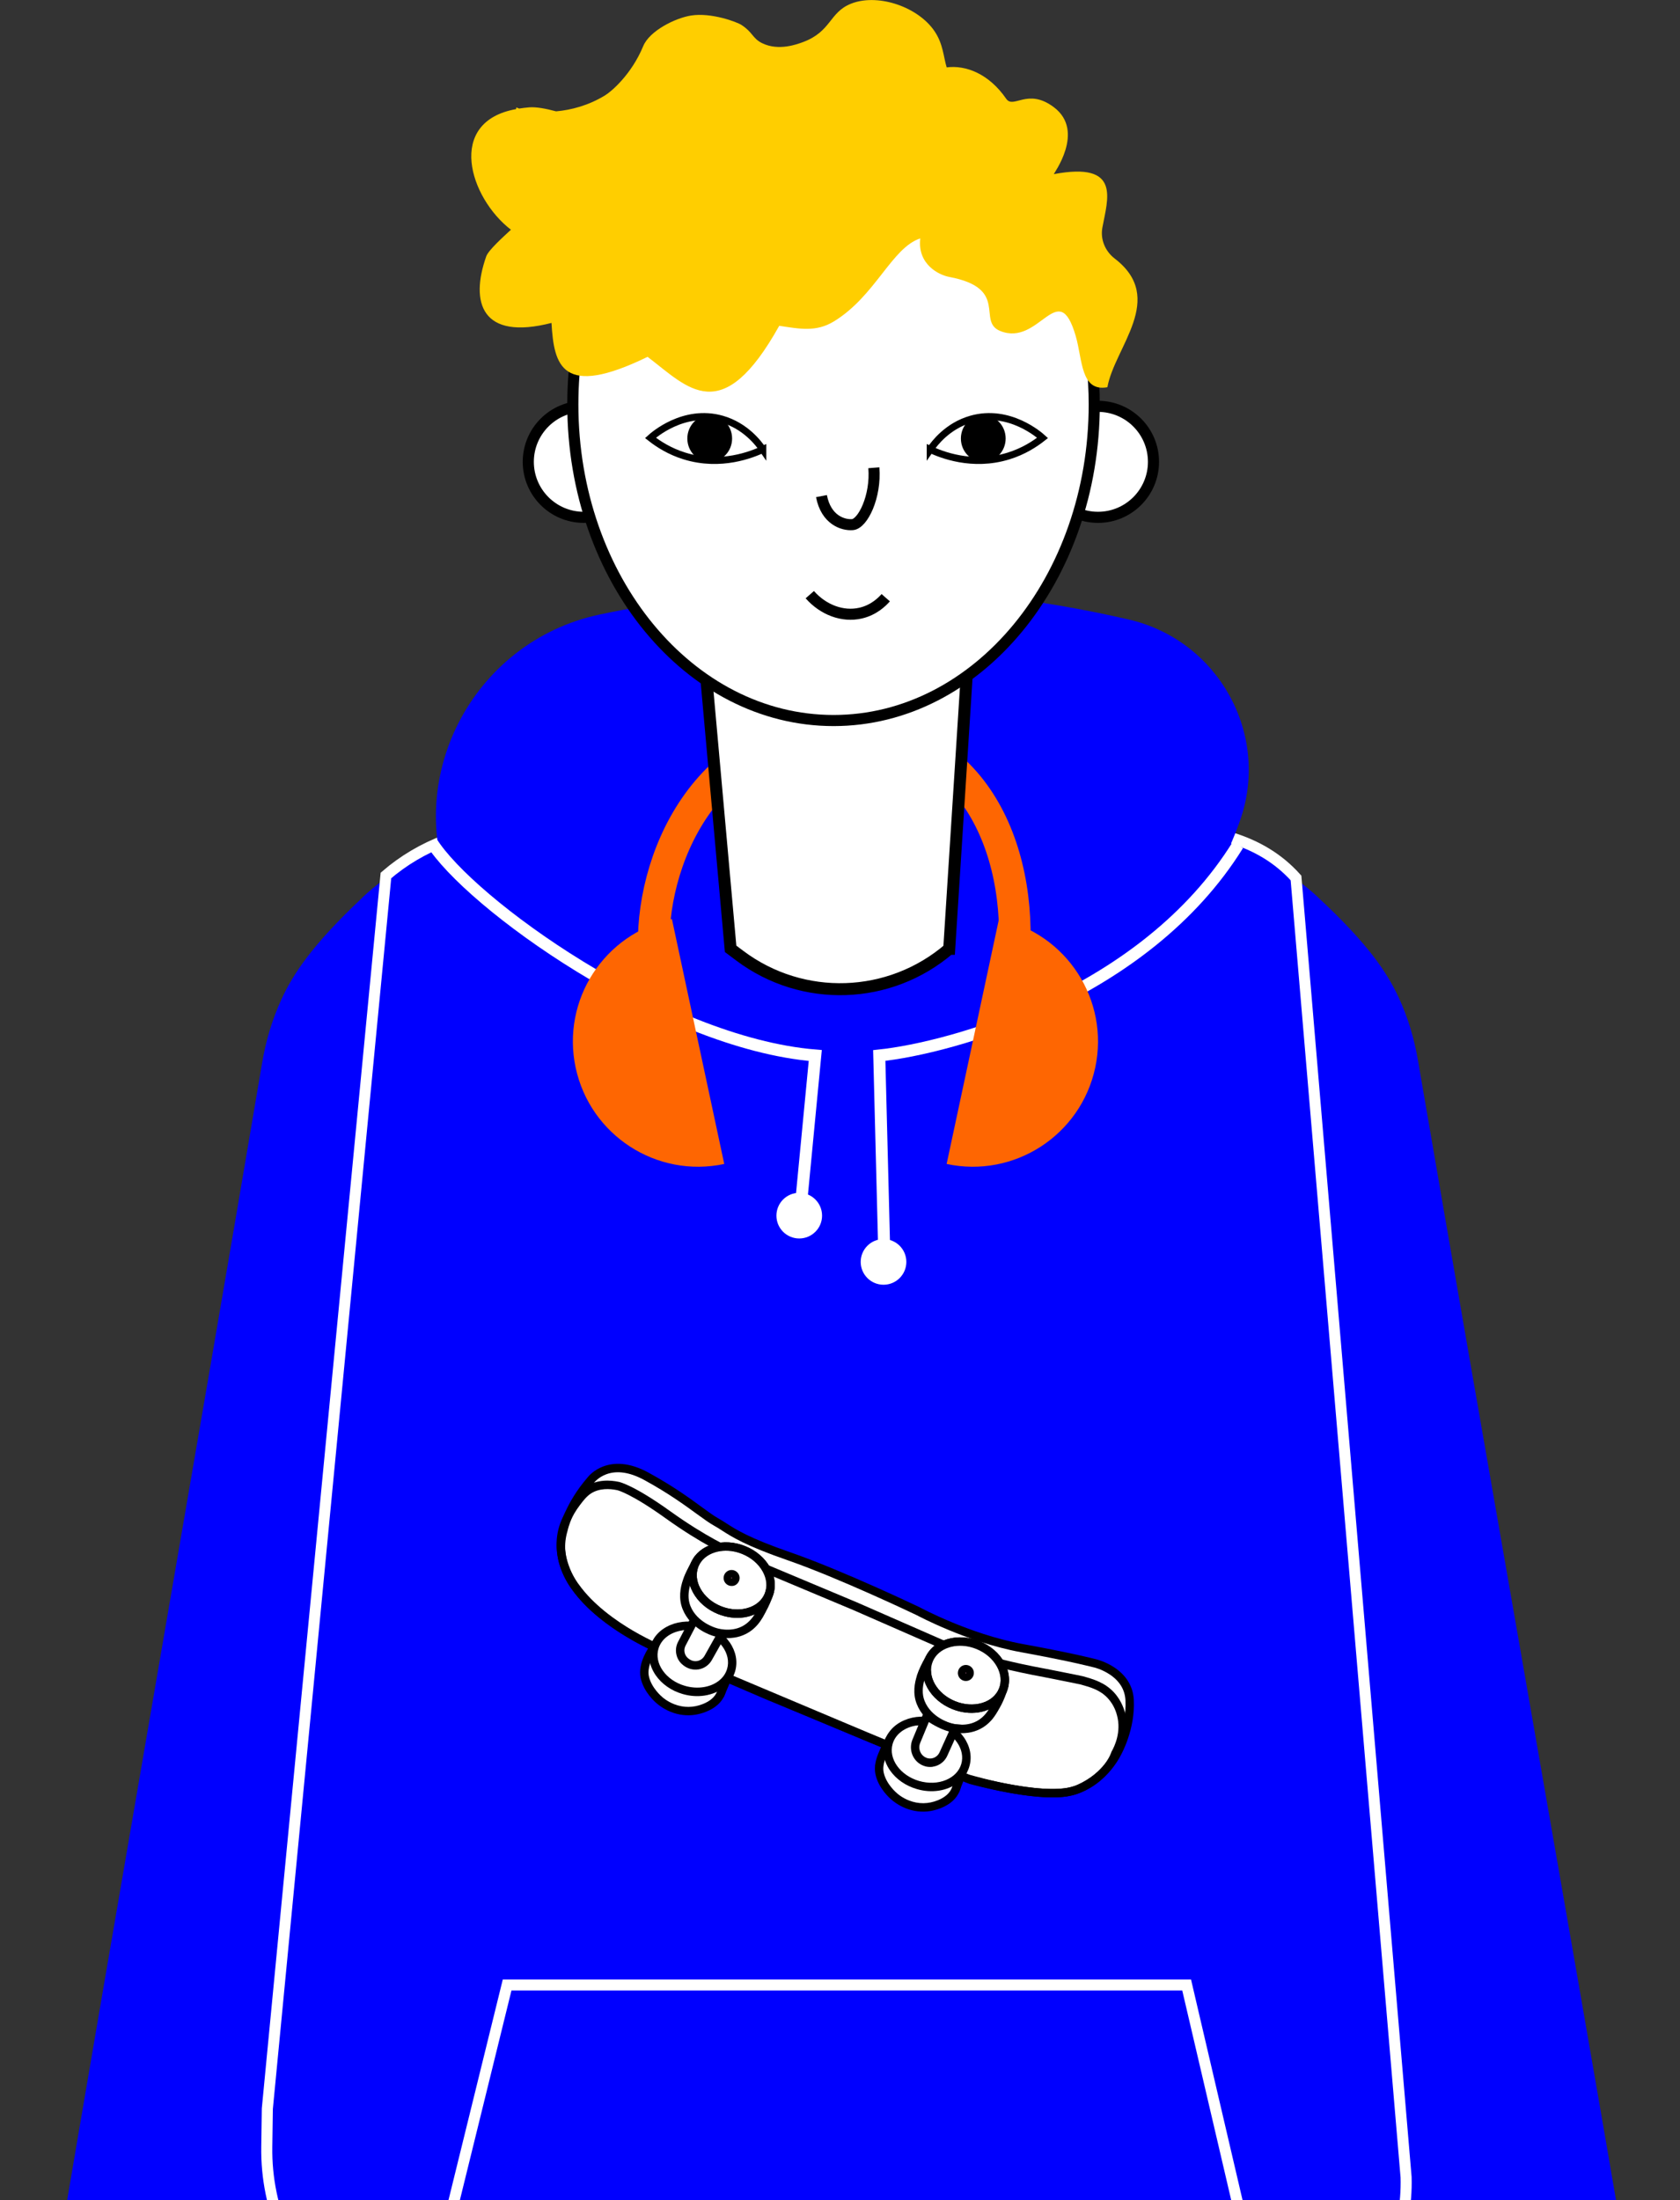 <svg width="304" height="398" viewBox="0 0 304 398" fill="none" xmlns="http://www.w3.org/2000/svg">
<rect x="0" y="0" width="304" height="398" fill="#333333" stroke="none"/>
<g clip-path="url(#clip0_437_3729)">
<path d="M266.815 293.92C267.285 296.99 267.775 300.4 268.285 304.09C273.215 339.89 279.895 402.71 284.555 445.84C285.085 450.71 286.795 455.38 289.545 459.44C301.635 477.27 302.595 504.91 301.245 504.35C299.065 503.45 293.025 489.86 291.875 487.9C290.075 484.84 293.395 509.33 291.545 510.33C287.215 512.68 285.175 490.84 282.545 487.83C282.285 487.54 284.635 512.15 280.865 512.6C276.735 513.1 275.015 486.15 274.885 488.28C274.525 494.37 272.045 508.92 270.795 509.12C267.795 509.6 268.405 479 264.955 479.04C263.065 479.06 258.735 498.41 256.215 497.94C254.725 497.66 253.655 485.24 253.795 479.49C254.025 470.11 256.675 462.65 256.755 458.44C254.845 434.15 233.565 332.38 230.285 303.96" stroke="black" stroke-width="3.06" stroke-miterlimit="10"/>
<path d="M238.405 162.25C247.565 170.74 250.985 175.95 253.065 180.39C254.765 184.03 255.915 187.9 256.585 191.85C269.235 265.48 282.155 338.1 294.795 411.79C296.435 420.87 294.215 426.44 292.785 429.1C287.105 439.67 271.855 445.47 253.245 443.35C244.115 442.31 237.085 434.88 236.545 425.83L199.475 180.27L199.935 172.04C201.045 163.6 207.305 156.7 215.685 154.68C219.615 153.74 228.445 153 238.425 162.25H238.405Z" fill="#0000FF"/>
<path d="M37.185 293.92C36.715 296.99 36.225 300.4 35.715 304.09C30.785 339.89 24.105 402.71 19.445 445.84C18.915 450.71 17.205 455.38 14.455 459.44C2.365 477.27 1.405 504.91 2.755 504.35C4.935 503.45 10.975 489.86 12.125 487.9C13.925 484.84 10.605 509.33 12.455 510.33C16.785 512.68 18.825 490.84 21.455 487.83C21.715 487.54 19.365 512.15 23.135 512.6C27.265 513.1 28.985 486.15 29.115 488.28C29.475 494.37 31.955 508.92 33.205 509.12C36.205 509.6 35.595 479 39.045 479.04C40.935 479.06 45.265 498.41 47.785 497.94C49.275 497.66 50.345 485.24 50.205 479.49C49.975 470.11 47.325 462.65 47.245 458.44C49.155 434.15 70.435 332.38 73.715 303.96" stroke="black" stroke-width="3.06" stroke-miterlimit="10"/>
<path d="M65.595 162.37C56.435 170.98 53.015 176.26 50.935 180.77C49.235 184.46 48.085 188.38 47.415 192.39C34.765 267.05 21.845 340.68 9.205 415.39C7.565 424.6 9.785 430.24 11.215 432.95C16.895 443.67 32.145 449.55 50.755 447.4C59.885 446.35 66.915 438.81 67.455 429.63L104.525 180.64L104.065 172.29C102.955 163.73 96.695 156.74 88.315 154.69C84.385 153.73 75.555 152.99 65.575 162.36L65.595 162.37Z" fill="#0000FF"/>
<path d="M216.955 430.02H92.065C67.635 430.02 47.925 411.27 48.275 388.37L48.375 381.48L69.835 158.38C76.115 152.96 84.485 149.68 93.615 149.68H207.805C218.565 149.68 228.035 151.61 234.515 158.83L254.435 393.87C255.025 413.67 238.075 430.02 216.955 430.02Z" fill="#0000FF" stroke="white" stroke-width="2" stroke-miterlimit="10"/>
<path d="M191.215 186.53C196.865 183.45 215.805 172.23 224.245 148.85C224.285 148.73 224.335 148.6 224.375 148.48C229.915 132.83 220.445 115.82 204.265 112.08C188.415 108.42 168.765 105.71 146.305 106.52C132.375 107.03 119.705 108.81 108.525 111.17C85.275 116.09 72.305 141.43 82.275 163C84.445 167.69 87.315 172.35 91.075 176.72C112.555 201.65 154.765 207.45 191.205 186.53H191.215Z" fill="#0000FF"/>
<path d="M165.285 103.41C164.975 104.35 164.155 106.33 162.175 107.76C159.485 109.71 155.735 109.86 152.415 108.26" stroke="black" stroke-width="2" stroke-miterlimit="10"/>
<path d="M75.095 426.82L91.765 359.1H214.725L230.465 426.48" stroke="white" stroke-width="2" stroke-miterlimit="10"/>
<path d="M106.895 267.76C106.895 267.76 110.115 263.32 116.985 267.08C123.845 270.83 127.365 274.11 129.615 275.35C131.865 276.59 133.205 278.23 142.725 281.52C152.245 284.81 166.195 291.5 166.195 291.5C166.195 291.5 175.295 296.4 184.855 298.14C194.415 299.88 198.155 300.9 198.155 300.9C198.155 300.9 204.145 302.28 204.415 307.56C204.685 312.84 202.085 317.3 202.085 317.3C202.085 317.3 199.475 322.67 193.815 324.07C188.145 325.46 175.655 321.99 175.655 321.99L138.695 306.64L118.005 297.74C118.005 297.74 98.335 289 101.975 276.75C101.975 276.75 102.785 272.55 106.905 267.77L106.895 267.76Z" fill="white"/>
<path d="M193.105 324.98C187.045 325.91 175.935 322.86 175.445 322.72H175.395L175.355 322.69L138.395 307.34L117.695 298.43C117.495 298.34 112.625 296.16 108.135 292.42C105.465 290.2 103.495 287.89 102.265 285.55C100.705 282.57 100.355 279.54 101.235 276.56C101.335 276.09 102.285 271.97 106.315 267.29C106.475 267.08 107.395 265.97 109.105 265.31C110.185 264.9 111.355 264.74 112.595 264.85C114.105 264.98 115.705 265.51 117.365 266.42C121.795 268.84 124.835 271.06 127.045 272.68C128.265 273.57 129.225 274.27 129.985 274.69C130.485 274.97 130.945 275.26 131.435 275.58C133.185 276.71 135.575 278.25 142.975 280.81C152.425 284.08 166.385 290.75 166.525 290.82L166.555 290.84C166.555 290.84 168.845 292.07 172.245 293.48C175.375 294.78 180.115 296.51 184.985 297.4C194.285 299.1 198.055 300.1 198.335 300.17C198.515 300.21 200.035 300.6 201.595 301.62C203.805 303.07 205.045 305.11 205.165 307.52C205.435 312.82 202.975 317.26 202.745 317.66C202.635 317.87 201.955 319.19 200.625 320.67C198.745 322.77 196.445 324.2 193.975 324.81C193.695 324.88 193.405 324.94 193.095 324.98H193.105ZM175.895 321.27C176.705 321.49 188.385 324.62 193.625 323.33C195.805 322.79 197.775 321.57 199.465 319.69C200.745 318.27 201.385 316.98 201.395 316.97L201.425 316.92C201.425 316.92 203.905 312.57 203.655 307.6C203.555 305.68 202.595 304.11 200.805 302.92C199.405 301.99 197.995 301.65 197.985 301.65H197.955C197.955 301.65 194.115 300.61 184.715 298.89C179.715 297.98 174.845 296.2 171.645 294.87C168.295 293.48 166.075 292.3 165.845 292.18C165.305 291.92 151.695 285.44 142.465 282.24C134.895 279.62 132.415 278.02 130.595 276.85C130.115 276.54 129.695 276.27 129.235 276.02C128.385 275.55 127.385 274.82 126.125 273.91C123.945 272.32 120.955 270.14 116.605 267.76C113.995 266.34 111.675 265.98 109.705 266.71C108.275 267.24 107.535 268.18 107.505 268.23L107.485 268.26L107.465 268.28C103.525 272.86 102.715 276.87 102.705 276.91V276.95L102.685 276.99C101.275 281.75 103.415 286.55 109.065 291.26C113.345 294.83 118.125 296.99 118.285 297.07L138.965 305.97L175.875 321.3L175.895 321.27Z" fill="black"/>
<g opacity="0.5">
<path d="M140.035 285.87C149.635 289.97 159.235 294.07 168.835 298.17C169.005 298.1 169.175 298.02 169.345 297.94C169.595 297.83 169.835 297.71 170.075 297.6C167.415 296.43 164.765 295.26 162.105 294.09L155.515 291.22L148.845 288.41L143.295 286.05L139.835 284.59C139.835 284.59 140.065 285.32 140.045 285.88L140.035 285.87Z" fill="white"/>
</g>
<g opacity="0.5">
<path d="M182.225 302.71C182.225 302.71 187.165 303.88 195.475 305.25C203.785 306.63 202.685 312.27 202.685 312.27C202.685 312.27 203.345 306.77 197.965 304.67C197.965 304.67 196.015 303.92 190.955 303.14C185.895 302.36 181.895 301.53 181.895 301.53C181.895 301.53 182.135 301.83 182.225 302.72V302.71Z" fill="white"/>
</g>
<path d="M112.625 294.72L148.835 288.4L156.325 291.57L117.995 297.74L112.625 294.72Z" fill="white"/>
<path d="M123.865 301.68L165.035 295.09C165.035 295.09 175.705 299.71 180.935 300.9L138.685 306.63L123.865 301.68Z" fill="white"/>
<g opacity="0.5">
<path d="M104.535 272.88C104.535 272.88 107.005 268.35 112.445 270.44C112.445 270.44 116.595 272.53 121.845 276.27C127.095 280.01 128.695 280.69 128.695 280.69L130.255 279.85C130.255 279.85 126.275 277.81 120.915 274.18C115.555 270.56 113.765 269.6 113.765 269.6C113.765 269.6 108.185 266.5 104.965 271L104.545 272.88H104.535Z" fill="white"/>
</g>
<path d="M193.155 324.98C190.675 325.36 187.255 325.16 182.925 324.38C178.605 323.6 174.915 322.5 174.885 322.49H174.845L174.805 322.46L156.285 314.77L126.235 302.11L119.975 299.42C119.735 299.33 117.075 298.27 113.765 296.33C111.765 295.16 109.945 293.91 108.355 292.61C106.355 290.98 104.725 289.27 103.485 287.53C103.335 287.34 102.225 285.87 101.445 283.64C100.365 280.52 100.475 277.4 101.775 274.62C102.285 273.49 102.925 272.41 103.675 271.42C104.375 270.49 105.035 269.61 106.045 268.94C108.035 267.62 110.365 267.74 111.975 268.08C112.215 268.13 114.835 268.76 121.335 273.43C127.815 278.08 132.475 280.1 132.525 280.12H132.545L139.415 283.32L155.035 289.87L171.665 297.15C171.715 297.18 177.265 299.7 189.135 301.88H189.145L190.975 302.24C194.475 302.94 195.705 303.18 195.965 303.25C197.815 303.77 199.925 304.36 201.605 306.2C203.015 307.75 203.455 309.41 203.605 309.95C204.515 313.37 203.165 316.35 202.505 317.54C202.285 318.2 200.825 321.91 195.465 324.31C194.815 324.6 194.045 324.81 193.155 324.95V324.98ZM175.355 321.04C175.745 321.15 179.205 322.16 183.205 322.88C188.705 323.87 192.725 323.89 194.845 322.94C197.505 321.74 199.065 320.2 199.895 319.12C200.795 317.95 201.075 317.04 201.075 317.04L201.105 316.95L201.145 316.87C201.705 315.89 202.915 313.31 202.135 310.36C202.015 309.9 201.645 308.52 200.485 307.25C199.095 305.73 197.375 305.25 195.555 304.74C195.335 304.68 193.485 304.31 190.675 303.75L188.855 303.39C176.885 301.19 171.365 298.7 171.035 298.55L154.425 291.28L138.795 284.72H138.785L131.915 281.52C131.595 281.38 126.975 279.36 120.445 274.67C114.255 270.23 111.795 269.6 111.675 269.58H111.665C110.345 269.3 108.435 269.19 106.895 270.21C106.105 270.74 105.545 271.48 104.895 272.34C104.215 273.24 103.635 274.22 103.165 275.25C102.025 277.7 101.925 280.33 102.875 283.09C103.595 285.19 104.685 286.58 104.695 286.59L104.725 286.62C107.355 290.33 111.495 293.22 114.515 294.99C117.815 296.92 120.515 297.98 120.545 297.99H120.575L126.845 300.7L156.885 313.36L175.365 321.04H175.355Z" fill="black"/>
<path d="M118.215 298.19C118.215 298.19 116.155 300.93 116.665 303.38C117.175 305.83 119.345 307.58 119.345 307.58C119.345 307.58 122.795 310.86 127.495 308.96C132.195 307.06 130.425 302.89 130.425 302.89L125.375 302.61L118.215 298.18V298.19Z" fill="white"/>
<path d="M125.815 310.21C124.325 310.44 122.825 310.27 121.375 309.69C119.925 309.11 119.005 308.3 118.845 308.16C118.585 307.95 116.465 306.13 115.925 303.54C115.345 300.78 117.515 297.86 117.605 297.73L118.025 297.17L125.605 301.86L130.935 302.15L131.125 302.59C131.155 302.67 131.965 304.62 131.145 306.62C130.595 307.96 129.465 308.98 127.785 309.66C127.135 309.92 126.475 310.1 125.815 310.21ZM118.445 299.23C117.925 300.09 117.105 301.76 117.415 303.23C117.865 305.38 119.805 306.98 119.825 306.99L119.845 307.01L119.865 307.03C119.865 307.03 120.675 307.78 121.995 308.3C123.715 308.97 125.475 308.96 127.215 308.26C128.485 307.75 129.335 307.01 129.735 306.07C130.125 305.13 129.995 304.17 129.865 303.63L125.145 303.37L118.455 299.23H118.445Z" fill="black"/>
<path d="M132.297 302.118C133.205 299.011 130.834 295.585 127.001 294.465C123.168 293.345 119.325 294.955 118.418 298.062C117.51 301.168 119.881 304.595 123.714 305.715C127.546 306.835 131.389 305.224 132.297 302.118Z" fill="white"/>
<path d="M127.505 306.74C126.215 306.94 124.835 306.85 123.495 306.45C121.475 305.86 119.755 304.66 118.655 303.07C117.525 301.43 117.175 299.58 117.675 297.85C118.175 296.12 119.465 294.75 121.305 293.98C123.085 293.23 125.185 293.15 127.205 293.74C129.225 294.33 130.945 295.53 132.045 297.12C133.175 298.76 133.525 300.61 133.025 302.34C132.525 304.07 131.235 305.44 129.395 306.21C128.795 306.46 128.165 306.64 127.505 306.74ZM123.425 294.96C121.345 295.28 119.665 296.49 119.145 298.28C118.775 299.56 119.045 300.95 119.915 302.2C120.815 303.5 122.245 304.49 123.935 304.98C125.085 305.32 126.245 305.38 127.295 305.22C129.365 304.9 131.055 303.69 131.575 301.9C132.365 299.2 130.215 296.19 126.795 295.19C125.645 294.85 124.485 294.79 123.435 294.95L123.425 294.96Z" fill="black"/>
<path d="M125.795 292.74C124.985 294.28 124.185 295.82 123.375 297.36C122.845 298.38 123.025 299.63 123.845 300.43C124.175 300.75 124.575 301 125.025 301.15C125.065 301.16 125.095 301.17 125.135 301.18C126.305 301.52 127.555 300.98 128.145 299.92L130.635 295.5C130.635 295.5 128.565 295.15 125.795 292.73V292.74Z" fill="white"/>
<path d="M126.355 302.01C125.875 302.08 125.385 302.05 124.915 301.92C124.875 301.91 124.825 301.89 124.785 301.88C124.235 301.7 123.745 301.39 123.315 300.98C122.795 300.47 122.465 299.82 122.355 299.09C122.245 298.37 122.365 297.65 122.705 297.01L125.565 291.53L126.295 292.17C128.795 294.36 130.685 294.75 130.765 294.76L131.855 294.93L131.305 295.89L128.815 300.31C128.445 300.97 127.855 301.5 127.155 301.79C126.895 301.9 126.635 301.97 126.355 302.02V302.01ZM126.035 293.92L124.055 297.71C123.675 298.43 123.815 299.33 124.385 299.88C124.645 300.13 124.945 300.32 125.275 300.43C125.305 300.43 125.325 300.45 125.355 300.45C126.165 300.69 127.065 300.31 127.485 299.55L129.505 295.95C128.705 295.65 127.475 295.05 126.035 293.91V293.92Z" fill="black"/>
<path d="M125.515 283.59C125.515 283.59 122.855 287.37 124.225 290.8C125.595 294.23 129.385 295.24 129.385 295.24C129.385 295.24 136.045 297.61 138.325 289.83C140.605 282.05 125.515 283.58 125.515 283.58V283.59Z" fill="white"/>
<path d="M132.855 296.26C130.975 296.55 129.405 296.06 129.155 295.98C128.755 295.87 124.955 294.71 123.515 291.09C122.015 287.32 124.775 283.33 124.895 283.16L125.095 282.88L125.445 282.84C125.545 282.83 127.885 282.6 130.625 282.79C134.425 283.05 137.025 283.99 138.345 285.58C139.345 286.78 139.585 288.29 139.065 290.06C138.275 292.75 136.905 294.61 134.975 295.59C134.265 295.95 133.545 296.16 132.865 296.26H132.855ZM125.955 284.32C125.415 285.22 123.935 288.03 124.925 290.52C126.125 293.54 129.545 294.5 129.575 294.51H129.605L129.635 294.53C129.655 294.53 132.075 295.36 134.285 294.22C135.815 293.43 136.925 291.89 137.595 289.62C137.965 288.34 137.835 287.33 137.165 286.54C136.145 285.31 133.845 284.53 130.535 284.3C128.535 284.16 126.705 284.26 125.955 284.32Z" fill="black"/>
<path d="M139.073 288.566C140.292 285.568 138.28 281.919 134.581 280.416C130.881 278.913 126.895 280.125 125.677 283.124C124.459 286.122 126.47 289.771 130.17 291.274C133.869 292.777 137.855 291.565 139.073 288.566Z" fill="white"/>
<path d="M134.685 292.58C133.125 292.82 131.455 292.61 129.885 291.97C127.935 291.18 126.345 289.81 125.415 288.12C124.455 286.38 124.295 284.5 124.975 282.83C125.655 281.16 127.075 279.93 128.985 279.35C130.835 278.79 132.925 278.92 134.875 279.71C136.825 280.5 138.415 281.87 139.345 283.56C140.305 285.3 140.465 287.18 139.785 288.85C139.105 290.52 137.685 291.75 135.775 292.33C135.415 292.44 135.055 292.52 134.685 292.58ZM130.285 280.61C128.495 280.89 127.005 281.87 126.375 283.41C125.875 284.64 126.005 286.06 126.745 287.39C127.515 288.78 128.825 289.91 130.455 290.57C131.815 291.12 133.215 291.27 134.465 291.08C136.255 290.8 137.745 289.82 138.375 288.28C139.435 285.68 137.605 282.46 134.295 281.12C132.935 280.57 131.535 280.42 130.285 280.61Z" fill="black"/>
<g opacity="0.5">
<path d="M125.825 284.19C126.165 283.75 127.895 281.6 130.865 281.31C131.275 281.27 132.785 281.16 134.445 281.92C137.765 283.46 138.615 287.14 138.715 287.65C138.875 286.83 139.075 285.13 138.225 283.44C136.925 280.89 133.745 279.42 130.265 279.85C130.265 279.85 125.785 281.03 125.835 284.19H125.825Z" fill="white"/>
</g>
<path d="M134.685 292.59C133.125 292.83 131.455 292.62 129.885 291.98C127.935 291.19 126.345 289.82 125.415 288.13C124.455 286.39 124.295 284.51 124.975 282.84C125.655 281.17 127.075 279.94 128.985 279.36C130.835 278.8 132.925 278.93 134.875 279.72C136.825 280.51 138.415 281.88 139.345 283.57C140.305 285.31 140.465 287.19 139.785 288.86C139.105 290.53 137.685 291.76 135.775 292.34C135.415 292.45 135.055 292.53 134.685 292.59ZM130.305 280.62C130.005 280.67 129.705 280.73 129.425 280.82C127.965 281.26 126.885 282.19 126.385 283.42C125.885 284.65 126.015 286.07 126.755 287.4C127.525 288.79 128.835 289.92 130.465 290.58C131.825 291.13 133.225 291.28 134.475 291.09C136.265 290.81 137.755 289.83 138.385 288.29C138.885 287.06 138.755 285.64 138.015 284.31C137.245 282.92 135.935 281.79 134.305 281.13C132.985 280.59 131.595 280.42 130.315 280.62H130.305Z" fill="black"/>
<path d="M160.705 315.61C160.705 315.61 158.645 318.35 159.155 320.8C159.665 323.25 161.835 325 161.835 325C161.835 325 165.285 328.28 169.985 326.38C174.685 324.48 172.915 320.31 172.915 320.31L167.865 320.03L160.705 315.6V315.61Z" fill="white"/>
<path d="M168.305 327.64C166.815 327.87 165.315 327.7 163.865 327.12C162.415 326.54 161.495 325.73 161.335 325.59C161.075 325.38 158.955 323.56 158.415 320.97C157.835 318.21 160.005 315.29 160.095 315.16L160.515 314.6L168.095 319.29L173.425 319.58L173.615 320.02C173.645 320.1 174.455 322.05 173.635 324.05C173.085 325.39 171.955 326.41 170.275 327.09C169.625 327.35 168.965 327.53 168.305 327.64ZM160.935 316.65C160.415 317.51 159.595 319.18 159.905 320.65C160.355 322.8 162.295 324.4 162.315 324.41L162.335 324.43L162.355 324.45C162.355 324.45 163.165 325.2 164.485 325.72C166.205 326.39 167.965 326.38 169.705 325.68C170.985 325.16 171.835 324.42 172.225 323.47C172.615 322.54 172.475 321.58 172.345 321.05L167.625 320.79L160.935 316.65Z" fill="black"/>
<path d="M174.684 319.324C175.592 316.217 173.221 312.791 169.388 311.671C165.556 310.551 161.713 312.161 160.805 315.268C159.897 318.374 162.268 321.801 166.101 322.921C169.934 324.041 173.777 322.43 174.684 319.324Z" fill="white"/>
<path d="M169.895 323.94C168.605 324.14 167.225 324.05 165.885 323.65C163.865 323.06 162.145 321.86 161.045 320.27C159.915 318.63 159.565 316.78 160.065 315.05C160.565 313.32 161.855 311.95 163.695 311.18C165.475 310.43 167.575 310.35 169.595 310.94C171.615 311.53 173.335 312.73 174.435 314.32C175.565 315.96 175.915 317.81 175.415 319.54C174.915 321.27 173.625 322.64 171.785 323.41C171.185 323.66 170.555 323.84 169.895 323.94ZM165.805 312.16C163.725 312.48 162.045 313.69 161.525 315.48C160.735 318.18 162.885 321.19 166.305 322.19C167.995 322.68 169.725 322.62 171.185 322.01C172.595 321.42 173.575 320.39 173.945 319.12C174.315 317.84 174.045 316.45 173.175 315.2C172.275 313.9 170.845 312.91 169.155 312.42C168.005 312.08 166.845 312.02 165.795 312.18L165.805 312.16Z" fill="black"/>
<path d="M172.895 313.46C172.805 313.44 170.575 313.05 167.675 310.51C167.355 310.23 167.325 309.75 167.605 309.44C167.885 309.12 168.365 309.09 168.675 309.37C171.215 311.6 173.125 311.96 173.145 311.96L172.895 313.46Z" fill="black"/>
<path d="M167.895 300.79C167.895 300.79 165.235 304.57 166.605 308C167.975 311.43 171.765 312.44 171.765 312.44C171.765 312.44 178.425 314.81 180.705 307.03C182.985 299.25 167.895 300.78 167.895 300.78V300.79Z" fill="white"/>
<path d="M175.235 313.46C173.355 313.75 171.785 313.26 171.535 313.18C171.135 313.07 167.335 311.91 165.895 308.29C164.395 304.52 167.155 300.53 167.275 300.36L167.475 300.08L167.825 300.04C167.925 300.03 170.265 299.8 173.005 299.99C176.805 300.25 179.405 301.19 180.725 302.78C181.725 303.98 181.965 305.49 181.445 307.26C180.655 309.95 179.285 311.81 177.355 312.79C176.645 313.15 175.925 313.36 175.245 313.46H175.235ZM168.335 301.51C167.795 302.41 166.315 305.22 167.305 307.71C168.515 310.75 171.925 311.69 171.955 311.7H171.985L172.015 311.72C172.035 311.72 174.455 312.55 176.665 311.41C178.195 310.62 179.305 309.08 179.975 306.81C180.345 305.53 180.215 304.52 179.545 303.73C178.525 302.5 176.225 301.72 172.915 301.49C170.915 301.35 169.085 301.45 168.335 301.51Z" fill="black"/>
<path d="M181.464 305.757C182.682 302.759 180.67 299.11 176.971 297.607C173.272 296.104 169.285 297.316 168.067 300.315C166.849 303.313 168.86 306.962 172.56 308.465C176.259 309.968 180.245 308.756 181.464 305.757Z" fill="white"/>
<path d="M177.075 309.78C175.515 310.02 173.845 309.81 172.275 309.17C170.325 308.38 168.735 307.01 167.805 305.32C166.845 303.58 166.685 301.7 167.365 300.03C168.045 298.36 169.465 297.13 171.375 296.55C173.225 295.99 175.315 296.12 177.265 296.91C179.215 297.7 180.805 299.07 181.735 300.76C182.695 302.5 182.855 304.38 182.175 306.05C181.495 307.72 180.075 308.95 178.165 309.53C177.805 309.64 177.445 309.72 177.075 309.78ZM172.675 297.81C170.885 298.09 169.395 299.07 168.765 300.61C167.705 303.21 169.535 306.43 172.845 307.77C174.475 308.43 176.205 308.54 177.725 308.08C179.185 307.64 180.265 306.71 180.765 305.48C181.265 304.25 181.135 302.83 180.395 301.5C179.625 300.11 178.315 298.98 176.685 298.32C175.325 297.77 173.925 297.62 172.675 297.81Z" fill="black"/>
<g opacity="0.5">
<path d="M180.825 305.51C180.635 305.84 181.105 304.62 181.075 303.97C180.965 301.5 178.375 299.69 176.475 299C175.635 298.69 173.055 297.74 170.745 299.22C169.065 300.29 168.515 302.02 168.355 302.58C168.335 302.36 168.175 299.67 170.325 297.96C171.885 296.72 174.045 296.47 175.905 297.32C175.905 297.32 184.145 299.66 180.825 305.5V305.51Z" fill="white"/>
</g>
<path d="M177.075 309.78C175.515 310.02 173.845 309.81 172.275 309.17C170.325 308.38 168.735 307.01 167.805 305.32C166.845 303.58 166.685 301.7 167.365 300.03C168.045 298.36 169.465 297.13 171.375 296.55C173.225 295.99 175.315 296.12 177.265 296.91C179.215 297.7 180.805 299.07 181.735 300.76C182.695 302.5 182.855 304.38 182.175 306.05C181.495 307.72 180.075 308.95 178.165 309.53C177.805 309.64 177.445 309.72 177.075 309.78ZM172.685 297.8C172.385 297.85 172.085 297.91 171.805 298C170.345 298.44 169.265 299.37 168.765 300.6C167.705 303.2 169.535 306.42 172.845 307.76C174.475 308.42 176.205 308.53 177.725 308.07C179.185 307.63 180.265 306.7 180.765 305.47C181.265 304.24 181.135 302.82 180.395 301.49C179.625 300.1 178.315 298.97 176.685 298.31C175.365 297.77 173.975 297.6 172.695 297.8H172.685Z" fill="black"/>
<path d="M167.735 310.37C167.095 311.92 166.455 313.47 165.815 315.01C165.175 316.55 166.005 318.34 167.605 318.79C167.645 318.8 167.675 318.81 167.715 318.82C167.755 318.82 167.785 318.84 167.825 318.84C169.015 319.08 170.215 318.43 170.715 317.32L172.805 312.7C172.805 312.7 170.715 312.54 167.735 310.37Z" fill="white"/>
<path d="M168.825 319.62C168.445 319.68 168.055 319.67 167.675 319.6C167.625 319.6 167.585 319.58 167.535 319.57C167.485 319.56 167.445 319.55 167.395 319.53C166.435 319.26 165.635 318.59 165.195 317.68C164.745 316.75 164.715 315.67 165.105 314.72L167.405 309.18L168.185 309.75C170.865 311.71 172.785 311.93 172.865 311.94L173.965 312.01L173.505 313.01L171.415 317.63C171.105 318.32 170.565 318.9 169.895 319.25C169.565 319.43 169.195 319.55 168.835 319.6L168.825 319.62ZM168.075 311.53L166.515 315.3C166.285 315.85 166.305 316.47 166.565 317.01C166.815 317.53 167.265 317.9 167.805 318.06C167.835 318.06 167.865 318.07 167.885 318.08C167.915 318.08 167.935 318.09 167.965 318.1C168.795 318.26 169.655 317.81 170.015 317.01L171.715 313.25C170.885 313.02 169.615 312.53 168.075 311.53Z" fill="black"/>
<path d="M133.065 285.57C133.005 285.95 132.655 286.2 132.275 286.14C131.895 286.08 131.645 285.73 131.705 285.35C131.765 284.97 132.115 284.72 132.495 284.78C132.875 284.84 133.125 285.19 133.065 285.57Z" fill="#F08FC0"/>
<path d="M132.605 286.9C132.455 286.92 132.305 286.92 132.155 286.9C131.365 286.77 130.825 286.03 130.955 285.24C131.085 284.45 131.825 283.91 132.615 284.04C133.405 284.17 133.945 284.91 133.815 285.7C133.755 286.08 133.545 286.42 133.235 286.65C133.045 286.79 132.835 286.87 132.605 286.91V286.9ZM132.315 285.45C132.315 285.45 132.335 285.53 132.375 285.53C132.415 285.53 132.455 285.51 132.455 285.47L132.315 285.45ZM132.375 285.39C132.375 285.39 132.355 285.39 132.345 285.4C132.325 285.41 132.315 285.43 132.315 285.45L132.455 285.47C132.455 285.47 132.435 285.39 132.395 285.39C132.395 285.39 132.385 285.39 132.375 285.39Z" fill="black"/>
<path d="M175.455 302.77C175.395 303.15 175.045 303.4 174.665 303.34C174.285 303.28 174.035 302.93 174.095 302.55C174.155 302.17 174.505 301.92 174.885 301.98C175.265 302.04 175.515 302.39 175.455 302.77Z" fill="#F08FC0"/>
<path d="M174.995 304.09C174.845 304.11 174.695 304.11 174.545 304.09C173.755 303.96 173.215 303.22 173.345 302.43C173.405 302.05 173.615 301.71 173.925 301.48C174.235 301.25 174.625 301.16 175.005 301.22C175.795 301.35 176.335 302.09 176.205 302.88C176.145 303.26 175.935 303.6 175.625 303.83C175.435 303.97 175.225 304.05 174.995 304.09ZM174.705 302.65C174.705 302.65 174.725 302.73 174.765 302.73C174.775 302.73 174.805 302.73 174.815 302.72C174.835 302.71 174.845 302.69 174.845 302.67L174.705 302.65ZM174.765 302.59C174.765 302.59 174.745 302.59 174.735 302.6C174.715 302.61 174.705 302.63 174.705 302.65L174.845 302.67C174.845 302.67 174.825 302.59 174.785 302.59C174.785 302.59 174.775 302.59 174.765 302.59Z" fill="black"/>
<path d="M182.535 304.63C182.385 305.34 182.165 306.14 181.835 306.99C181.085 308.92 180.055 310.37 179.205 311.35L180.955 306.69C181.485 306 182.005 305.31 182.535 304.63Z" fill="black"/>
<path d="M168.155 298.74C168.155 298.74 166.755 300.54 165.865 303.32L167.995 300.31L168.155 298.74Z" fill="black"/>
<path d="M175.365 319.56L173.485 324.36L173.145 322.13L175.365 319.56Z" fill="black"/>
<path d="M160.865 313.43C160.865 313.43 159.035 315.87 158.345 319.63L160.865 313.43Z" fill="black"/>
<path d="M140.035 288.01C140.035 288.01 139.665 289.92 137.865 292.79L138.185 290.25L140.035 288.01Z" fill="black"/>
<path d="M125.735 281.5C125.735 281.5 124.455 283.46 123.685 285.6C123.685 285.6 125.925 282.39 125.735 281.5Z" fill="black"/>
<path d="M133.005 302.24L130.935 307.09L130.415 304.88L133.005 302.24Z" fill="black"/>
<path d="M78.055 152.27C84.825 163.22 119.825 188.65 147.525 190.95L144.745 219.92" stroke="white" stroke-width="2.17" stroke-miterlimit="10"/>
<path d="M160.024 227.18L159.104 190.95C172.094 189.58 207.104 180.1 224.004 152.85" stroke="white" stroke-width="2.17" stroke-miterlimit="10"/>
<path d="M159.875 232.42C162.156 232.42 164.005 230.571 164.005 228.29C164.005 226.009 162.156 224.16 159.875 224.16C157.594 224.16 155.745 226.009 155.745 228.29C155.745 230.571 157.594 232.42 159.875 232.42Z" fill="white"/>
<path d="M144.625 224.05C146.906 224.05 148.755 222.201 148.755 219.92C148.755 217.639 146.906 215.79 144.625 215.79C142.344 215.79 140.495 217.639 140.495 219.92C140.495 222.201 142.344 224.05 144.625 224.05Z" fill="white"/>
<path d="M198.185 193.14C195.565 205.38 183.535 213.18 171.295 210.57L180.765 166.26C193.005 168.88 200.795 180.91 198.185 193.15V193.14Z" fill="#FE6602"/>
<path d="M104.165 193.14C106.785 205.38 118.815 213.18 131.055 210.57L121.585 166.26C109.345 168.88 101.555 180.91 104.165 193.15V193.14Z" fill="#FE6602"/>
<path d="M118.345 172.72C117.355 155.95 127.655 131.91 152.475 131.95C175.645 131.99 185.205 152.99 183.435 174.03" stroke="#FE6602" stroke-width="5.71" stroke-miterlimit="10"/>
<path d="M198.685 93.59C204.23 93.59 208.725 89.095 208.725 83.55C208.725 78.005 204.23 73.51 198.685 73.51C193.14 73.51 188.645 78.005 188.645 83.55C188.645 89.095 193.14 93.59 198.685 93.59Z" fill="white" stroke="black" stroke-width="2.01" stroke-miterlimit="10"/>
<path d="M105.635 93.59C111.18 93.59 115.675 89.095 115.675 83.55C115.675 78.005 111.18 73.51 105.635 73.51C100.09 73.51 95.595 78.005 95.595 83.55C95.595 89.095 100.09 93.59 105.635 93.59Z" fill="white" stroke="black" stroke-width="2.01" stroke-miterlimit="10"/>
<path d="M171.755 171.65C160.985 180.89 145.245 181.42 133.885 172.91L132.205 171.65L127.305 117.08H175.255L171.765 171.65H171.755Z" fill="white" stroke="black" stroke-width="2.17" stroke-miterlimit="10"/>
<path d="M197.605 65.7V65.68C196.425 54.75 192.695 44.8 187.165 36.72C180.405 26.83 170.935 19.75 160.145 17.13H160.135C157.125 16.4 154.015 16.02 150.835 16.02C140.305 16.02 130.585 20.2 122.745 27.26C121.815 28.1 120.915 28.97 120.035 29.89C116.705 33.36 113.785 37.39 111.385 41.84C108.675 46.81 106.605 52.32 105.295 58.21C105.115 59.02 104.945 59.83 104.795 60.65C104.375 62.87 104.075 65.14 103.895 67.45C103.885 67.51 103.875 67.58 103.875 67.64C103.875 67.66 103.865 67.67 103.865 67.69C103.725 69.5 103.655 71.33 103.655 73.18C103.655 104.75 124.775 130.35 150.835 130.35C176.895 130.35 198.005 104.75 198.005 73.18C198.005 70.64 197.865 68.15 197.605 65.7Z" fill="white" stroke="black" stroke-width="2.01" stroke-miterlimit="10"/>
<path d="M168.325 81.32C169.075 80.22 171.455 77.04 175.725 75.82C182.635 73.85 188.195 78.8 188.655 79.22C187.245 80.33 185.195 81.66 182.505 82.49C175.915 84.54 170.215 82.19 168.325 81.31V81.32Z" fill="white" stroke="black" stroke-width="1.26" stroke-miterlimit="10"/>
<path d="M177.925 83.55C180.161 83.55 181.975 81.661 181.975 79.33C181.975 76.999 180.161 75.11 177.925 75.11C175.688 75.11 173.875 76.999 173.875 79.33C173.875 81.661 175.688 83.55 177.925 83.55Z" fill="black"/>
<path d="M138.035 81.32C137.285 80.22 134.905 77.04 130.635 75.82C123.725 73.85 118.165 78.8 117.705 79.22C119.115 80.33 121.165 81.66 123.855 82.49C130.445 84.54 136.145 82.19 138.035 81.31V81.32Z" fill="white" stroke="black" stroke-width="1.26" stroke-miterlimit="10"/>
<path d="M128.425 83.55C130.662 83.55 132.475 81.661 132.475 79.33C132.475 76.999 130.662 75.11 128.425 75.11C126.188 75.11 124.375 76.999 124.375 79.33C124.375 81.661 126.188 83.55 128.425 83.55Z" fill="black"/>
<path d="M158.125 84.62C158.545 89.84 156.115 94.77 154.255 94.91C152.515 95.04 149.475 94.06 148.645 89.75" stroke="black" stroke-width="2" stroke-miterlimit="10"/>
<path d="M201.715 46.78C199.995 45.46 199.085 43.33 199.475 41.19C200.425 35.99 202.945 29.21 190.705 31.5C190.515 31.54 196.485 23.76 190.705 19.4C185.945 15.81 183.395 19.78 182.075 17.87C178.965 13.35 174.765 11.74 171.305 12.19C170.715 10.27 170.675 7.99 169.135 5.69C169.035 5.54 168.925 5.4 168.825 5.25C165.625 1.01 158.555 -1.21 153.915 0.7C150.045 2.29 150.425 5.69 145.345 7.6C144.275 8 140.915 9.26 137.975 7.84C137.925 7.82 137.885 7.79 137.825 7.77C136.135 6.89 136.225 5.85 134.165 4.51C133.355 3.98 128.715 2.23 125.045 2.81C122.205 3.26 117.525 5.57 116.385 8.36C114.265 13.48 110.625 16.56 109.505 17.24C106.495 19.09 103.355 19.9 100.655 20.14H100.635C100.635 20.14 100.625 20.14 100.615 20.14C98.795 19.65 97.035 19.32 95.765 19.42C95.125 19.47 94.525 19.55 93.945 19.64C93.745 19.56 93.575 19.5 93.455 19.43C93.425 19.53 93.405 19.64 93.375 19.74C80.685 22.02 84.915 35.76 92.455 41.56C91.085 42.83 88.395 45.24 87.985 46.38C85.035 54.74 87.135 61.67 99.795 58.42C100.245 66.17 101.675 72.1 117.175 64.56C117.175 64.56 117.195 64.58 117.205 64.58H117.215C124.525 70.15 130.595 77.59 141.005 58.94C144.715 59.5 147.685 60.11 150.905 58.14C158.425 53.54 161.365 44.81 166.525 43.13C165.985 47.84 169.905 49.74 171.725 50.09C182.735 52.15 176.695 58.12 180.975 59.87C188.135 62.81 191.495 49.92 194.655 60.79C195.895 65.04 195.525 70.95 200.385 70.05C201.695 62.75 211.105 53.99 201.715 46.78Z" fill="#FFCE00"/>
<path d="M160.275 108.13C159.625 108.87 158.105 110.38 155.715 110.92C152.485 111.66 148.965 110.34 146.535 107.58" stroke="black" stroke-width="2" stroke-miterlimit="10"/>
</g>
<defs>
<clipPath id="clip0_437_3729">
<rect width="302.49" height="810.09" fill="white" transform="translate(0.755)"/>
</clipPath>
</defs>
</svg>
